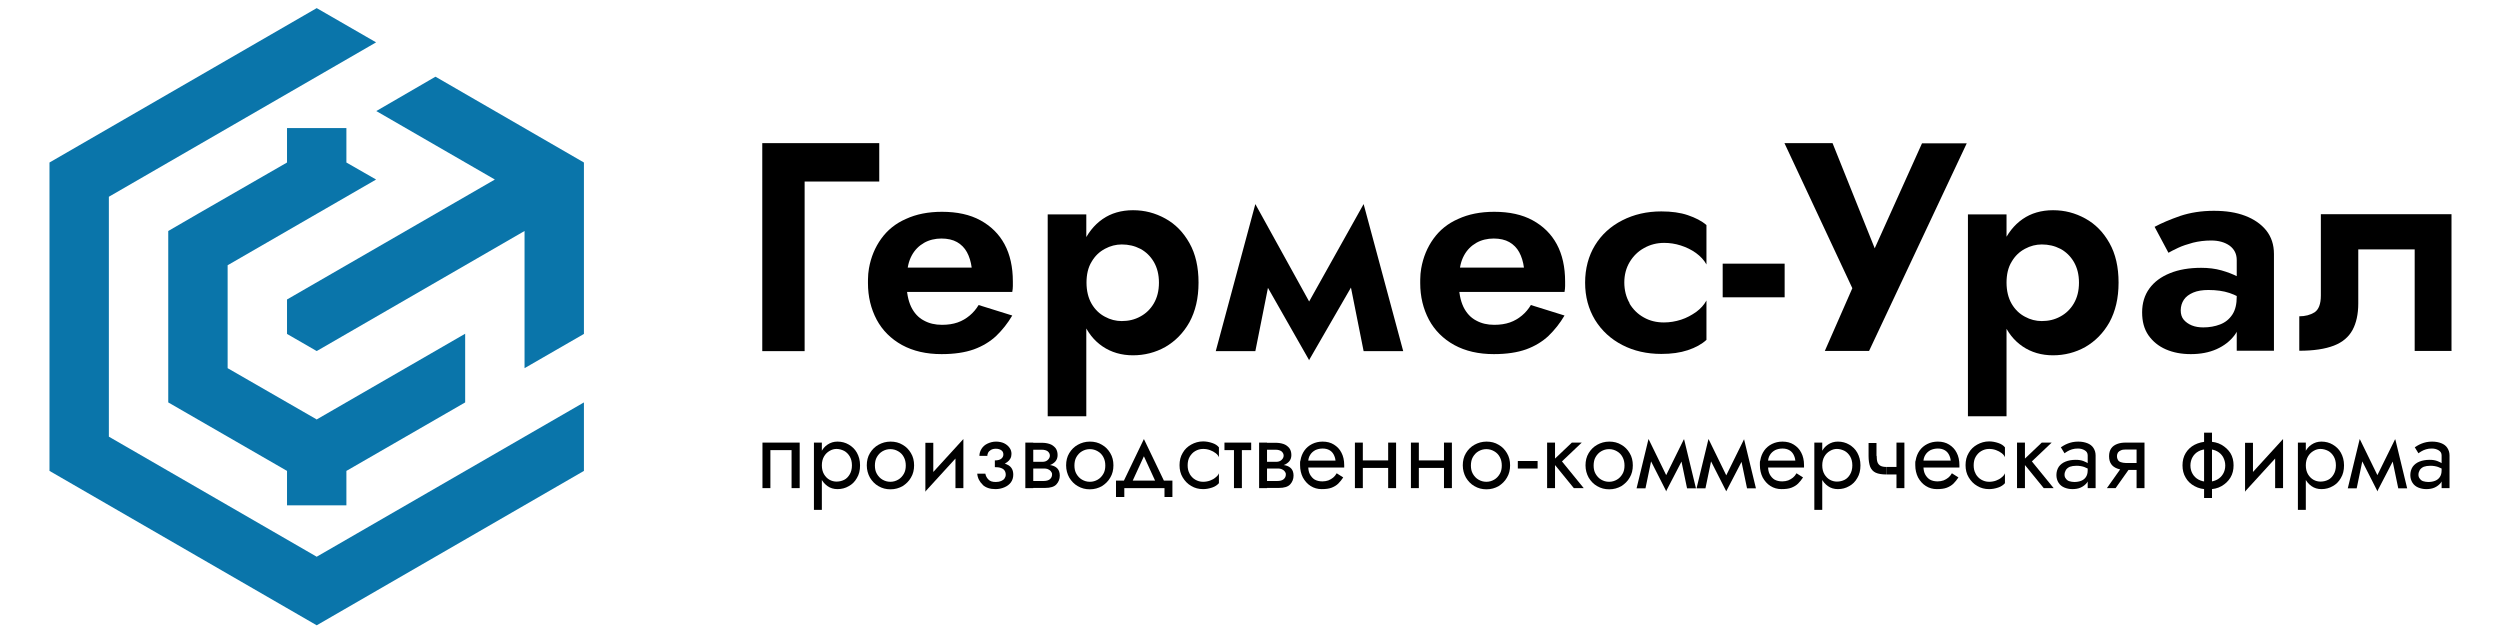 <?xml version="1.0" encoding="UTF-8"?> <svg xmlns="http://www.w3.org/2000/svg" viewBox="0 0 126.3 32"><defs><style> .cls-1 { fill: #000; } .cls-1, .cls-2 { stroke-width: 0px; } .cls-2 { fill: #0a75aa; } </style></defs><g id="_Слой_1_копия_" data-name="Слой 1 (копия)"><g><polygon class="cls-2" points="29.5 20.33 29.5 23.79 16 31.59 2.5 23.79 2.5 8.21 16 .41 19 2.14 5.5 9.94 5.5 22.06 15.99 28.12 16 28.13 16.01 28.12 29.5 20.33"></polygon><polygon class="cls-2" points="23.5 16.86 23.5 20.33 17.5 23.79 17.5 25.53 14.5 25.53 14.5 23.79 8.5 20.33 8.5 11.67 10 10.8 14.5 8.21 14.5 6.47 17.5 6.47 17.5 8.21 19 9.07 11.5 13.4 11.5 18.6 16 21.19 15.99 21.2 16.01 21.2 16 21.19 23.5 16.86"></polygon></g><polygon class="cls-2" points="29.5 8.21 29.5 16.87 26.5 18.6 26.5 11.67 16.01 17.73 15.99 17.73 14.5 16.87 14.5 15.13 25 9.07 19.01 5.61 21.99 3.88 22.01 3.88 29.5 8.21"></polygon></g><g id="_Слой_3" data-name="Слой 3"><g><path class="cls-1" d="M44.42,7.23v1.94h-3.77v8.57h-2.14V7.23h5.91Z"></path><path class="cls-1" d="M44.97,13.52h4.12c-.04-.3-.12-.56-.24-.78-.12-.22-.29-.39-.5-.51s-.48-.18-.79-.18-.62.07-.88.22c-.26.15-.47.36-.62.64-.15.28-.23.61-.23.99l-.03.39c0,.49.08.89.23,1.21.15.31.37.55.64.69.27.15.57.22.92.22.3,0,.56-.04.79-.12.23-.08.43-.2.61-.35.18-.15.33-.33.45-.53l1.7.53c-.23.39-.5.73-.81,1.03-.31.29-.69.52-1.13.68-.45.16-.99.24-1.63.24-.77,0-1.43-.15-2-.46-.56-.31-.99-.74-1.28-1.28-.29-.55-.44-1.16-.44-1.85,0-.13,0-.25.01-.38,0-.12.03-.24.04-.36.1-.57.31-1.07.62-1.5.31-.43.72-.77,1.25-1,.52-.24,1.12-.36,1.82-.36.76,0,1.41.14,1.94.43.53.29.94.69,1.22,1.21.28.52.42,1.15.42,1.88v.23c0,.09-.01.19-.03.3h-6.18v-1.2Z"></path><path class="cls-1" d="M52.93,21.03v-10.2h1.95v10.2h-1.95ZM60.09,16.28c-.31.55-.72.96-1.22,1.25-.5.28-1.05.42-1.63.42s-1.1-.15-1.54-.45c-.44-.3-.77-.72-1-1.28-.24-.55-.35-1.19-.35-1.94s.12-1.4.35-1.94c.23-.54.57-.97,1-1.27.43-.3.95-.45,1.54-.45s1.12.14,1.63.42.91.69,1.22,1.24c.31.55.46,1.21.46,2s-.16,1.45-.46,2ZM58.29,13.23c-.17-.29-.4-.51-.68-.66-.29-.15-.6-.22-.94-.22-.29,0-.57.07-.85.22-.28.15-.5.36-.67.65-.18.29-.26.65-.26,1.06s.09.78.26,1.07c.17.29.4.51.67.65.27.15.56.22.85.22.34,0,.65-.07.94-.23.28-.15.51-.37.68-.66s.26-.64.26-1.05-.09-.76-.26-1.05Z"></path><path class="cls-1" d="M63.42,10.31l.99,2.46-.99,4.97h-2l2-7.43ZM63.27,13.16l.15-2.85,3.17,5.74-.45,2.15-2.87-5.04ZM68.89,10.31l.15,2.85-2.91,5.04-.45-2.15,3.21-5.74ZM67.9,12.77l.99-2.46,2,7.43h-2l-.99-4.97Z"></path><path class="cls-1" d="M72.87,13.52h4.12c-.04-.3-.12-.56-.24-.78-.12-.22-.29-.39-.5-.51s-.48-.18-.79-.18-.62.07-.88.22c-.26.15-.47.36-.62.64-.15.28-.23.61-.23.99l-.03.39c0,.49.08.89.23,1.21.15.31.37.55.64.69.27.15.57.22.92.22.3,0,.56-.04.79-.12.23-.08.43-.2.61-.35.18-.15.33-.33.45-.53l1.7.53c-.23.39-.5.73-.81,1.03-.31.29-.69.52-1.13.68-.45.16-.99.24-1.63.24-.77,0-1.43-.15-2-.46-.56-.31-.99-.74-1.28-1.28-.29-.55-.44-1.16-.44-1.85,0-.13,0-.25.01-.38,0-.12.03-.24.04-.36.1-.57.31-1.07.62-1.5.31-.43.72-.77,1.25-1,.52-.24,1.12-.36,1.82-.36.76,0,1.41.14,1.94.43.53.29.94.69,1.22,1.21.28.52.42,1.15.42,1.88v.23c0,.09-.01.19-.03.3h-6.18v-1.2Z"></path><path class="cls-1" d="M82.32,15.33c.18.3.42.54.73.71.3.17.64.25,1.01.25.3,0,.59-.05.87-.14.28-.09.53-.23.76-.39.23-.17.4-.36.52-.58v1.99c-.24.22-.55.39-.94.52s-.83.19-1.34.19c-.73,0-1.39-.15-1.97-.45-.58-.3-1.04-.72-1.38-1.27-.33-.55-.5-1.17-.5-1.88s.17-1.35.5-1.89.79-.96,1.38-1.26c.59-.3,1.24-.45,1.97-.45.51,0,.96.06,1.34.19s.7.29.94.5v1.99c-.12-.22-.3-.41-.53-.58-.24-.17-.49-.29-.77-.38-.28-.09-.56-.13-.84-.13-.37,0-.71.09-1.01.26-.31.17-.55.41-.73.71-.18.3-.27.65-.27,1.03s.09.75.27,1.05Z"></path><path class="cls-1" d="M87.03,13.32h3.13v1.7h-3.13v-1.7Z"></path><path class="cls-1" d="M94.42,17.73h-2.23l1.39-3.17-3.43-7.33h2.43l2.61,6.51-1-.04,2.91-6.46h2.26l-4.94,10.5Z"></path><path class="cls-1" d="M99.42,21.03v-10.2h1.95v10.2h-1.95ZM106.57,16.28c-.31.55-.72.96-1.22,1.25-.5.28-1.05.42-1.63.42s-1.1-.15-1.54-.45c-.44-.3-.77-.72-1-1.28-.24-.55-.35-1.19-.35-1.94s.12-1.4.35-1.94c.23-.54.57-.97,1-1.27.43-.3.95-.45,1.54-.45s1.12.14,1.63.42.91.69,1.22,1.24c.31.55.46,1.21.46,2s-.16,1.45-.46,2ZM104.77,13.23c-.17-.29-.4-.51-.68-.66-.29-.15-.6-.22-.94-.22-.29,0-.57.07-.85.22-.28.15-.5.36-.67.65-.18.29-.26.65-.26,1.06s.09.78.26,1.07c.17.29.4.51.67.65.27.15.56.22.85.22.34,0,.65-.07.94-.23.28-.15.51-.37.68-.66s.26-.64.26-1.05-.09-.76-.26-1.05Z"></path><path class="cls-1" d="M110.32,16.15c.1.12.24.22.41.29.17.07.37.1.58.1.31,0,.59-.05.85-.15.26-.1.46-.26.62-.5.15-.23.22-.53.22-.91l.24.81c0,.44-.12.82-.34,1.13-.23.31-.54.55-.92.72s-.82.25-1.3.25-.89-.08-1.26-.24c-.37-.16-.66-.4-.88-.71-.22-.32-.32-.7-.32-1.16s.12-.87.37-1.21c.24-.33.59-.59,1.04-.77.44-.18.97-.27,1.57-.27.37,0,.71.04,1.03.13.32.09.59.2.81.31.22.12.38.24.46.35v.94c-.28-.21-.57-.36-.87-.46s-.66-.15-1.06-.15c-.3,0-.56.04-.77.13s-.37.21-.47.36c-.1.15-.16.33-.16.54,0,.19.05.35.15.47ZM108.85,11.46c.35-.19.78-.37,1.29-.55.51-.17,1.08-.26,1.7-.26s1.13.08,1.58.25c.45.17.81.42,1.07.74.26.33.39.72.39,1.19v4.89h-1.88v-4.58c0-.31-.12-.55-.36-.73-.24-.17-.55-.26-.93-.26-.33,0-.64.04-.92.11-.29.08-.54.16-.75.26-.22.1-.38.19-.49.25l-.71-1.33Z"></path><path class="cls-1" d="M123.87,17.73h-1.88v-5.13h-2.85v2.73c0,.54-.1.99-.29,1.34-.19.35-.5.62-.94.79s-1.02.26-1.75.26v-1.74c.3,0,.56-.07.77-.2.21-.14.32-.42.32-.85v-4.11h6.6v6.9Z"></path></g><g><path class="cls-1" d="M40.39,24.66h-.4v-1.92h-1.07v1.92h-.4v-2.3h1.88v2.3Z"></path><path class="cls-1" d="M41.12,25.76v-3.4h.4v3.4h-.4ZM43.29,24.15c-.1.18-.24.32-.41.41-.17.1-.36.15-.57.15-.19,0-.36-.05-.5-.15-.14-.1-.26-.23-.34-.41-.08-.18-.12-.39-.12-.64s.04-.46.12-.64c.08-.18.2-.32.34-.41.15-.1.31-.15.5-.15.21,0,.4.05.57.15s.31.23.41.41c.1.18.16.39.16.64s-.05.46-.16.64ZM42.93,23.06c-.07-.12-.17-.22-.28-.28-.12-.06-.25-.1-.39-.1-.12,0-.23.03-.35.1s-.21.16-.28.28c-.07.12-.11.27-.11.45s.04.33.11.45.17.22.28.28.23.09.35.09c.14,0,.27-.03.39-.09.12-.06.21-.16.28-.28.07-.12.11-.27.11-.45s-.04-.33-.11-.45Z"></path><path class="cls-1" d="M43.95,22.89c.11-.18.25-.32.43-.42.18-.1.38-.16.61-.16s.43.05.61.16c.18.1.32.25.42.42.11.18.16.39.16.62s-.05.44-.16.62c-.1.18-.25.32-.42.43-.18.1-.38.16-.61.16s-.42-.05-.61-.16c-.18-.1-.32-.25-.43-.43-.1-.18-.16-.39-.16-.62s.05-.44.16-.62ZM44.3,23.94c.07.12.16.22.28.29.12.07.25.11.4.11s.28-.04.4-.11.21-.17.28-.29c.07-.12.1-.26.1-.42s-.03-.3-.1-.43-.16-.22-.28-.29-.25-.11-.4-.11-.28.04-.4.11c-.12.07-.21.17-.28.29s-.1.27-.1.43.03.3.1.42Z"></path><path class="cls-1" d="M46.75,24.84l.02-.58,1.9-2.08-.03.58-1.9,2.08ZM47.15,24.29l-.4.55v-2.47h.4v1.92ZM48.67,24.66h-.4v-1.92l.4-.55v2.48Z"></path><path class="cls-1" d="M49.65,24.49c-.16-.15-.26-.33-.28-.56h.41c.02.11.07.21.15.29.08.09.2.13.38.13.11,0,.2-.02.27-.05.07-.03.13-.07.17-.13s.06-.12.06-.19c0-.08-.02-.15-.06-.21-.04-.06-.1-.1-.19-.13-.08-.03-.18-.04-.3-.04v-.25c.29,0,.51.05.68.15.17.1.25.26.25.48,0,.15-.04.28-.12.39-.08.11-.19.19-.33.25-.14.06-.29.09-.45.09-.27,0-.49-.07-.65-.22ZM50.26,23.26c.15,0,.26-.03.33-.09.07-.06.1-.13.1-.21,0-.09-.03-.16-.1-.21-.07-.05-.16-.08-.28-.08-.1,0-.18.02-.25.06-.06.04-.11.08-.14.14-.03.06-.04.11-.04.16h-.4c0-.13.04-.25.11-.36s.17-.2.3-.26c.13-.06.27-.1.43-.1.15,0,.29.03.4.08.12.06.21.13.28.23.07.09.1.2.1.31,0,.17-.07.31-.22.42-.15.11-.35.17-.62.17v-.25Z"></path><path class="cls-1" d="M52.2,22.36v2.3h-.4v-2.3h.4ZM52.04,23.33h.61c.06,0,.11,0,.16-.02.05-.02.09-.04.12-.07.03-.03.06-.06.08-.1.02-.04.03-.08.03-.12,0-.09-.04-.16-.11-.22-.07-.05-.17-.08-.29-.08h-.61v-.35h.61c.14,0,.27.02.39.06.12.04.21.11.29.2.07.09.11.21.11.36,0,.13-.04.24-.11.32s-.17.15-.29.19c-.12.04-.25.06-.39.06h-.61v-.23ZM52.7,23.46c.16,0,.3.02.43.05s.23.09.3.17c.07.08.11.2.11.35,0,.17-.06.32-.17.44s-.3.18-.57.18h-.76v-.35h.67c.15,0,.26-.03.33-.09s.11-.14.11-.23c0-.05,0-.09-.03-.12-.02-.04-.04-.07-.08-.1s-.08-.05-.13-.07-.12-.02-.2-.02h-.67v-.21h.67Z"></path><path class="cls-1" d="M54.02,22.89c.11-.18.25-.32.43-.42.18-.1.38-.16.61-.16s.43.05.61.16c.18.1.32.25.42.42.11.18.16.39.16.62s-.05.44-.16.62c-.1.18-.25.32-.42.43-.18.1-.38.16-.61.16s-.42-.05-.61-.16c-.18-.1-.32-.25-.43-.43-.1-.18-.16-.39-.16-.62s.05-.44.16-.62ZM54.38,23.94c.07.12.16.22.28.29.12.07.25.11.4.11s.28-.04.4-.11.21-.17.28-.29c.07-.12.1-.26.1-.42s-.03-.3-.1-.43-.16-.22-.28-.29-.25-.11-.4-.11-.28.04-.4.11c-.12.07-.21.17-.28.29s-.1.27-.1.43.03.3.1.42Z"></path><path class="cls-1" d="M56.8,24.66v.45h-.42v-.83h2.85v.83h-.4v-.45h-2.03ZM57.12,24.51h-.45l1.12-2.33,1.12,2.33h-.45l-.67-1.46-.67,1.46Z"></path><path class="cls-1" d="M60.1,23.94c.07.12.16.22.28.29s.25.11.4.11c.12,0,.24-.02.35-.06s.2-.09.28-.16c.08-.06.14-.13.17-.21v.5c-.08.09-.19.17-.34.22-.15.05-.3.08-.46.08-.22,0-.42-.05-.6-.16-.18-.1-.32-.25-.43-.43-.11-.18-.16-.39-.16-.62s.05-.44.16-.62c.1-.18.25-.32.43-.42.18-.1.38-.16.6-.16.16,0,.31.03.46.08.15.05.26.12.34.22v.5c-.03-.08-.09-.15-.17-.21-.08-.06-.17-.11-.28-.15-.11-.04-.22-.06-.35-.06-.15,0-.28.04-.4.11s-.21.17-.28.29-.1.27-.1.43.03.3.1.42Z"></path><path class="cls-1" d="M63.21,22.36v.38h-1.35v-.38h1.35ZM62.74,22.46v2.2h-.4v-2.2h.4Z"></path><path class="cls-1" d="M64.01,22.36v2.3h-.4v-2.3h.4ZM63.85,23.33h.61c.06,0,.11,0,.16-.02.05-.02.09-.04.12-.07.03-.03.06-.06.08-.1.02-.04.03-.08.03-.12,0-.09-.04-.16-.11-.22-.07-.05-.17-.08-.29-.08h-.61v-.35h.61c.14,0,.27.02.39.06.12.04.21.11.29.2.07.09.11.21.11.36,0,.13-.04.24-.11.32s-.17.15-.29.19c-.12.04-.25.06-.39.06h-.61v-.23ZM64.51,23.46c.16,0,.3.02.43.05s.23.09.3.17c.07.08.11.2.11.35,0,.17-.06.32-.17.44s-.3.18-.57.18h-.76v-.35h.67c.15,0,.26-.03.33-.09s.11-.14.11-.23c0-.05,0-.09-.03-.12-.02-.04-.04-.07-.08-.1s-.08-.05-.13-.07-.12-.02-.2-.02h-.67v-.21h.67Z"></path><path class="cls-1" d="M65.93,23.27h1.54c-.01-.12-.05-.23-.1-.32s-.12-.16-.21-.21-.2-.08-.34-.08-.26.03-.37.08c-.11.06-.2.14-.26.24-.07.11-.1.23-.1.37v.15c0,.18.02.33.08.45.06.12.15.22.25.28.11.06.24.09.39.09.11,0,.21-.02.3-.05.09-.04.17-.08.24-.14.07-.06.13-.13.18-.22l.33.21c-.08.12-.16.22-.25.31-.09.09-.21.16-.34.21-.13.05-.3.07-.5.07s-.39-.05-.56-.16c-.16-.1-.29-.25-.39-.43-.09-.18-.14-.39-.14-.62,0-.04,0-.08,0-.12,0-.04,0-.08.02-.12.03-.19.1-.36.2-.5.1-.14.23-.25.39-.33s.34-.12.53-.12c.22,0,.41.05.57.15s.29.23.38.41c.09.17.14.38.14.63v.06s0,.04,0,.06h-1.96v-.34Z"></path><path class="cls-1" d="M68.85,22.36v2.3h-.4v-2.3h.4ZM68.69,23.26h1.7v.38h-1.7v-.38ZM70.53,22.36v2.3h-.4v-2.3h.4Z"></path><path class="cls-1" d="M71.68,22.36v2.3h-.4v-2.3h.4ZM71.51,23.26h1.7v.38h-1.7v-.38ZM73.35,22.36v2.3h-.4v-2.3h.4Z"></path><path class="cls-1" d="M74.06,22.89c.11-.18.25-.32.43-.42.18-.1.38-.16.61-.16s.43.05.61.16c.18.1.32.25.42.42.11.18.16.39.16.62s-.05.44-.16.62c-.1.18-.25.32-.42.43-.18.1-.38.16-.61.16s-.42-.05-.61-.16c-.18-.1-.32-.25-.43-.43-.1-.18-.16-.39-.16-.62s.05-.44.16-.62ZM74.41,23.94c.07.12.16.22.28.29.12.07.25.11.4.11s.28-.04.4-.11.21-.17.28-.29c.07-.12.1-.26.1-.42s-.03-.3-.1-.43-.16-.22-.28-.29-.25-.11-.4-.11-.28.04-.4.11c-.12.07-.21.17-.28.29s-.1.27-.1.43.03.3.1.42Z"></path><path class="cls-1" d="M76.68,23.29h1v.38h-1v-.38Z"></path><path class="cls-1" d="M78.56,22.36v2.3h-.4v-2.3h.4ZM79.91,22.36l-1,.95,1.1,1.35h-.5l-1.1-1.35,1-.95h.5Z"></path><path class="cls-1" d="M80.26,22.89c.11-.18.25-.32.43-.42.18-.1.38-.16.61-.16s.43.05.61.16c.18.1.32.25.42.42.11.18.16.39.16.62s-.05.44-.16.62c-.1.18-.25.32-.42.43-.18.1-.38.16-.61.16s-.42-.05-.61-.16c-.18-.1-.32-.25-.43-.43-.1-.18-.16-.39-.16-.62s.05-.44.16-.62ZM80.61,23.94c.07.12.16.22.28.29.12.07.25.11.4.11s.28-.04.4-.11.21-.17.28-.29c.07-.12.1-.26.1-.42s-.03-.3-.1-.43-.16-.22-.28-.29-.25-.11-.4-.11-.28.04-.4.11c-.12.07-.21.17-.28.29s-.1.27-.1.43.03.3.1.42Z"></path><path class="cls-1" d="M83.29,22.19l.22.65-.38,1.83h-.45l.6-2.48ZM83.24,22.99l.05-.8,1.04,2.13-.15.5-.93-1.83ZM85.07,22.19l.05.8-.95,1.83-.15-.5,1.05-2.13ZM84.85,22.84l.23-.65.6,2.48h-.45l-.38-1.83Z"></path><path class="cls-1" d="M86.32,22.19l.22.65-.38,1.83h-.45l.6-2.48ZM86.27,22.99l.05-.8,1.04,2.13-.15.5-.93-1.83ZM88.11,22.19l.05.8-.95,1.83-.15-.5,1.05-2.13ZM87.88,22.84l.23-.65.6,2.48h-.45l-.38-1.83Z"></path><path class="cls-1" d="M89.16,23.27h1.54c-.01-.12-.05-.23-.1-.32s-.12-.16-.21-.21-.2-.08-.34-.08-.26.03-.37.08c-.11.06-.2.14-.26.24-.07.11-.1.23-.1.37v.15c0,.18.02.33.08.45.06.12.15.22.25.28.11.06.24.09.39.09.11,0,.21-.02.3-.05.09-.04.17-.08.24-.14.07-.06.13-.13.18-.22l.33.21c-.08.12-.16.22-.25.31-.09.09-.21.16-.34.21-.13.05-.3.07-.5.07s-.39-.05-.56-.16c-.16-.1-.29-.25-.39-.43-.09-.18-.14-.39-.14-.62,0-.04,0-.08,0-.12,0-.04,0-.08.02-.12.03-.19.1-.36.2-.5.1-.14.23-.25.39-.33s.34-.12.53-.12c.22,0,.41.05.57.15s.29.23.38.41c.09.17.14.38.14.63v.06s0,.04,0,.06h-1.96v-.34Z"></path><path class="cls-1" d="M91.66,25.76v-3.4h.4v3.4h-.4ZM93.83,24.15c-.1.18-.24.32-.41.41-.17.1-.36.15-.57.15-.19,0-.36-.05-.5-.15-.14-.1-.26-.23-.34-.41-.08-.18-.12-.39-.12-.64s.04-.46.12-.64c.08-.18.2-.32.34-.41.15-.1.31-.15.5-.15.21,0,.4.05.57.15s.31.23.41.41c.1.18.16.39.16.64s-.05.46-.16.64ZM93.47,23.06c-.07-.12-.17-.22-.28-.28-.12-.06-.25-.1-.39-.1-.12,0-.23.03-.35.1s-.21.16-.28.28c-.07.12-.11.27-.11.45s.04.33.11.45.17.22.28.28.23.09.35.09c.14,0,.27-.03.39-.09.12-.06.21-.16.28-.28.07-.12.11-.27.11-.45s-.04-.33-.11-.45Z"></path><path class="cls-1" d="M94.81,23.02c0,.13.01.24.04.33.03.08.08.14.15.18s.17.06.3.06v.38c-.23,0-.41-.03-.54-.09s-.22-.16-.28-.3c-.05-.14-.08-.32-.08-.54v-.66h.4v.66ZM95.31,23.59h.78v.38h-.78v-.38ZM96.21,22.36v2.3h-.4v-2.3h.4Z"></path><path class="cls-1" d="M97.01,23.27h1.54c-.01-.12-.05-.23-.1-.32s-.12-.16-.21-.21-.2-.08-.34-.08-.26.03-.37.08c-.11.06-.2.14-.26.24-.07.11-.1.23-.1.37v.15c0,.18.02.33.08.45.06.12.15.22.25.28.11.06.24.09.39.09.11,0,.21-.02.3-.05.09-.04.17-.08.24-.14.07-.06.13-.13.18-.22l.33.21c-.08.12-.16.22-.25.31-.09.09-.21.16-.34.21-.13.05-.3.07-.5.07s-.39-.05-.56-.16c-.16-.1-.29-.25-.39-.43-.09-.18-.14-.39-.14-.62,0-.04,0-.08,0-.12,0-.04,0-.08.02-.12.03-.19.1-.36.2-.5.1-.14.23-.25.39-.33s.34-.12.53-.12c.22,0,.41.05.57.15s.29.23.38.41c.09.17.14.38.14.63v.06s0,.04,0,.06h-1.96v-.34Z"></path><path class="cls-1" d="M99.81,23.94c.07.12.16.22.28.29s.25.11.4.11c.12,0,.24-.02.35-.06s.2-.09.28-.16c.08-.06.14-.13.17-.21v.5c-.08.09-.19.17-.34.22-.15.05-.3.08-.46.08-.22,0-.42-.05-.6-.16-.18-.1-.32-.25-.43-.43-.11-.18-.16-.39-.16-.62s.05-.44.16-.62c.1-.18.25-.32.43-.42.18-.1.38-.16.6-.16.16,0,.31.03.46.08.15.05.26.12.34.22v.5c-.03-.08-.09-.15-.17-.21-.08-.06-.17-.11-.28-.15-.11-.04-.22-.06-.35-.06-.15,0-.28.04-.4.11s-.21.17-.28.29-.1.27-.1.43.03.3.1.42Z"></path><path class="cls-1" d="M102.3,22.36v2.3h-.4v-2.3h.4ZM103.65,22.36l-1,.95,1.1,1.35h-.5l-1.1-1.35,1-.95h.5Z"></path><path class="cls-1" d="M104.37,24.19c.04.05.1.1.17.12s.16.04.25.04c.13,0,.25-.02.35-.06.1-.04.18-.1.24-.19.06-.09.09-.2.09-.34l.08.25c0,.15-.04.27-.12.38-.08.1-.18.18-.31.24-.13.06-.28.08-.43.08-.14,0-.28-.03-.4-.08s-.22-.13-.29-.24c-.07-.11-.11-.24-.11-.39s.04-.3.12-.42c.08-.11.19-.2.34-.26.15-.06.32-.09.52-.09.15,0,.27.02.38.06.1.04.19.08.25.13.06.05.11.09.13.12v.23c-.11-.08-.23-.14-.34-.18-.12-.04-.25-.06-.39-.06-.13,0-.24.02-.33.05-.09.04-.15.09-.2.16-.04.07-.07.15-.07.24,0,.08.02.15.07.2ZM104.11,22.6c.09-.06.2-.13.35-.19s.32-.1.53-.1c.18,0,.33.03.46.08s.24.13.31.24.11.23.11.38v1.65h-.4v-1.65c0-.12-.05-.2-.15-.26-.1-.06-.21-.09-.34-.09-.11,0-.21.01-.3.04-.09.03-.17.06-.23.1-.06.04-.12.07-.15.1l-.19-.31Z"></path><path class="cls-1" d="M106.44,24.66l.85-1.2h.44l-.85,1.2h-.44ZM108.1,23.74h-.71c-.16,0-.3-.02-.43-.07-.13-.05-.23-.12-.3-.22s-.11-.23-.11-.4.04-.3.11-.4c.07-.1.17-.17.3-.22.13-.05.27-.07.43-.07h.71v.35h-.71c-.1,0-.18.01-.24.04-.07.03-.11.06-.15.11-.03.05-.05.11-.05.19s.02.14.05.19c.03.05.08.09.15.11.06.02.15.04.24.04h.71v.35ZM107.94,24.66v-2.3h.4v2.3h-.4Z"></path><path class="cls-1" d="M110.42,22.89c.11-.18.26-.32.45-.42.2-.1.42-.16.68-.16s.49.05.68.16.34.25.45.42c.11.18.16.39.16.62s-.05.44-.16.62c-.11.18-.26.32-.45.43s-.42.16-.68.16-.48-.05-.68-.16c-.19-.1-.35-.25-.45-.43-.11-.18-.16-.39-.16-.62s.05-.44.16-.62ZM110.77,23.94c.07.12.17.22.3.29s.29.11.47.11.34-.04.47-.11.23-.17.3-.29c.07-.12.11-.26.11-.42s-.04-.3-.11-.43c-.07-.12-.17-.22-.3-.29s-.29-.11-.47-.11-.34.04-.47.11-.23.17-.3.29-.11.27-.11.43.04.3.11.42ZM111.75,21.86v3.3h-.4v-3.3h.4Z"></path><path class="cls-1" d="M113.42,24.84l.02-.58,1.9-2.08-.03.58-1.9,2.08ZM113.82,24.29l-.4.55v-2.47h.4v1.92ZM115.34,24.66h-.4v-1.92l.4-.55v2.48Z"></path><path class="cls-1" d="M116.09,25.76v-3.4h.4v3.4h-.4ZM118.26,24.15c-.1.18-.24.32-.41.41-.17.1-.36.15-.57.15-.19,0-.36-.05-.5-.15-.14-.1-.26-.23-.34-.41-.08-.18-.12-.39-.12-.64s.04-.46.12-.64c.08-.18.2-.32.34-.41.15-.1.31-.15.5-.15.21,0,.4.05.57.15s.31.23.41.41c.1.18.16.39.16.64s-.05.46-.16.64ZM117.9,23.06c-.07-.12-.17-.22-.28-.28-.12-.06-.25-.1-.39-.1-.12,0-.23.03-.35.1s-.21.16-.28.28c-.07.12-.11.27-.11.45s.04.33.11.45.17.22.28.28.23.09.35.09c.14,0,.27-.03.39-.09.12-.06.21-.16.28-.28.07-.12.11-.27.11-.45s-.04-.33-.11-.45Z"></path><path class="cls-1" d="M119.22,22.19l.22.65-.38,1.83h-.45l.6-2.48ZM119.17,22.99l.05-.8,1.04,2.13-.15.5-.93-1.83ZM121,22.19l.05.8-.95,1.83-.15-.5,1.05-2.13ZM120.78,22.84l.23-.65.6,2.48h-.45l-.38-1.83Z"></path><path class="cls-1" d="M122.25,24.19c.04.05.1.1.17.12s.16.04.25.04c.13,0,.25-.02.35-.06.1-.04.18-.1.24-.19.06-.09.09-.2.09-.34l.08.25c0,.15-.04.27-.12.38-.08.1-.18.18-.31.24-.13.06-.28.08-.43.08-.14,0-.28-.03-.4-.08s-.22-.13-.29-.24c-.07-.11-.11-.24-.11-.39s.04-.3.12-.42c.08-.11.19-.2.34-.26.15-.06.32-.09.52-.09.15,0,.27.02.38.06.1.04.19.08.25.13.06.05.11.09.13.12v.23c-.11-.08-.23-.14-.34-.18-.12-.04-.25-.06-.39-.06-.13,0-.24.02-.33.05-.09.04-.15.09-.2.16-.04.07-.07.15-.07.24,0,.08.02.15.07.2ZM121.99,22.6c.09-.06.2-.13.35-.19s.32-.1.53-.1c.18,0,.33.03.46.08s.24.13.31.24.11.23.11.38v1.65h-.4v-1.65c0-.12-.05-.2-.15-.26-.1-.06-.21-.09-.34-.09-.11,0-.21.01-.3.04-.09.03-.17.06-.23.1-.06.04-.12.07-.15.1l-.19-.31Z"></path></g></g></svg> 